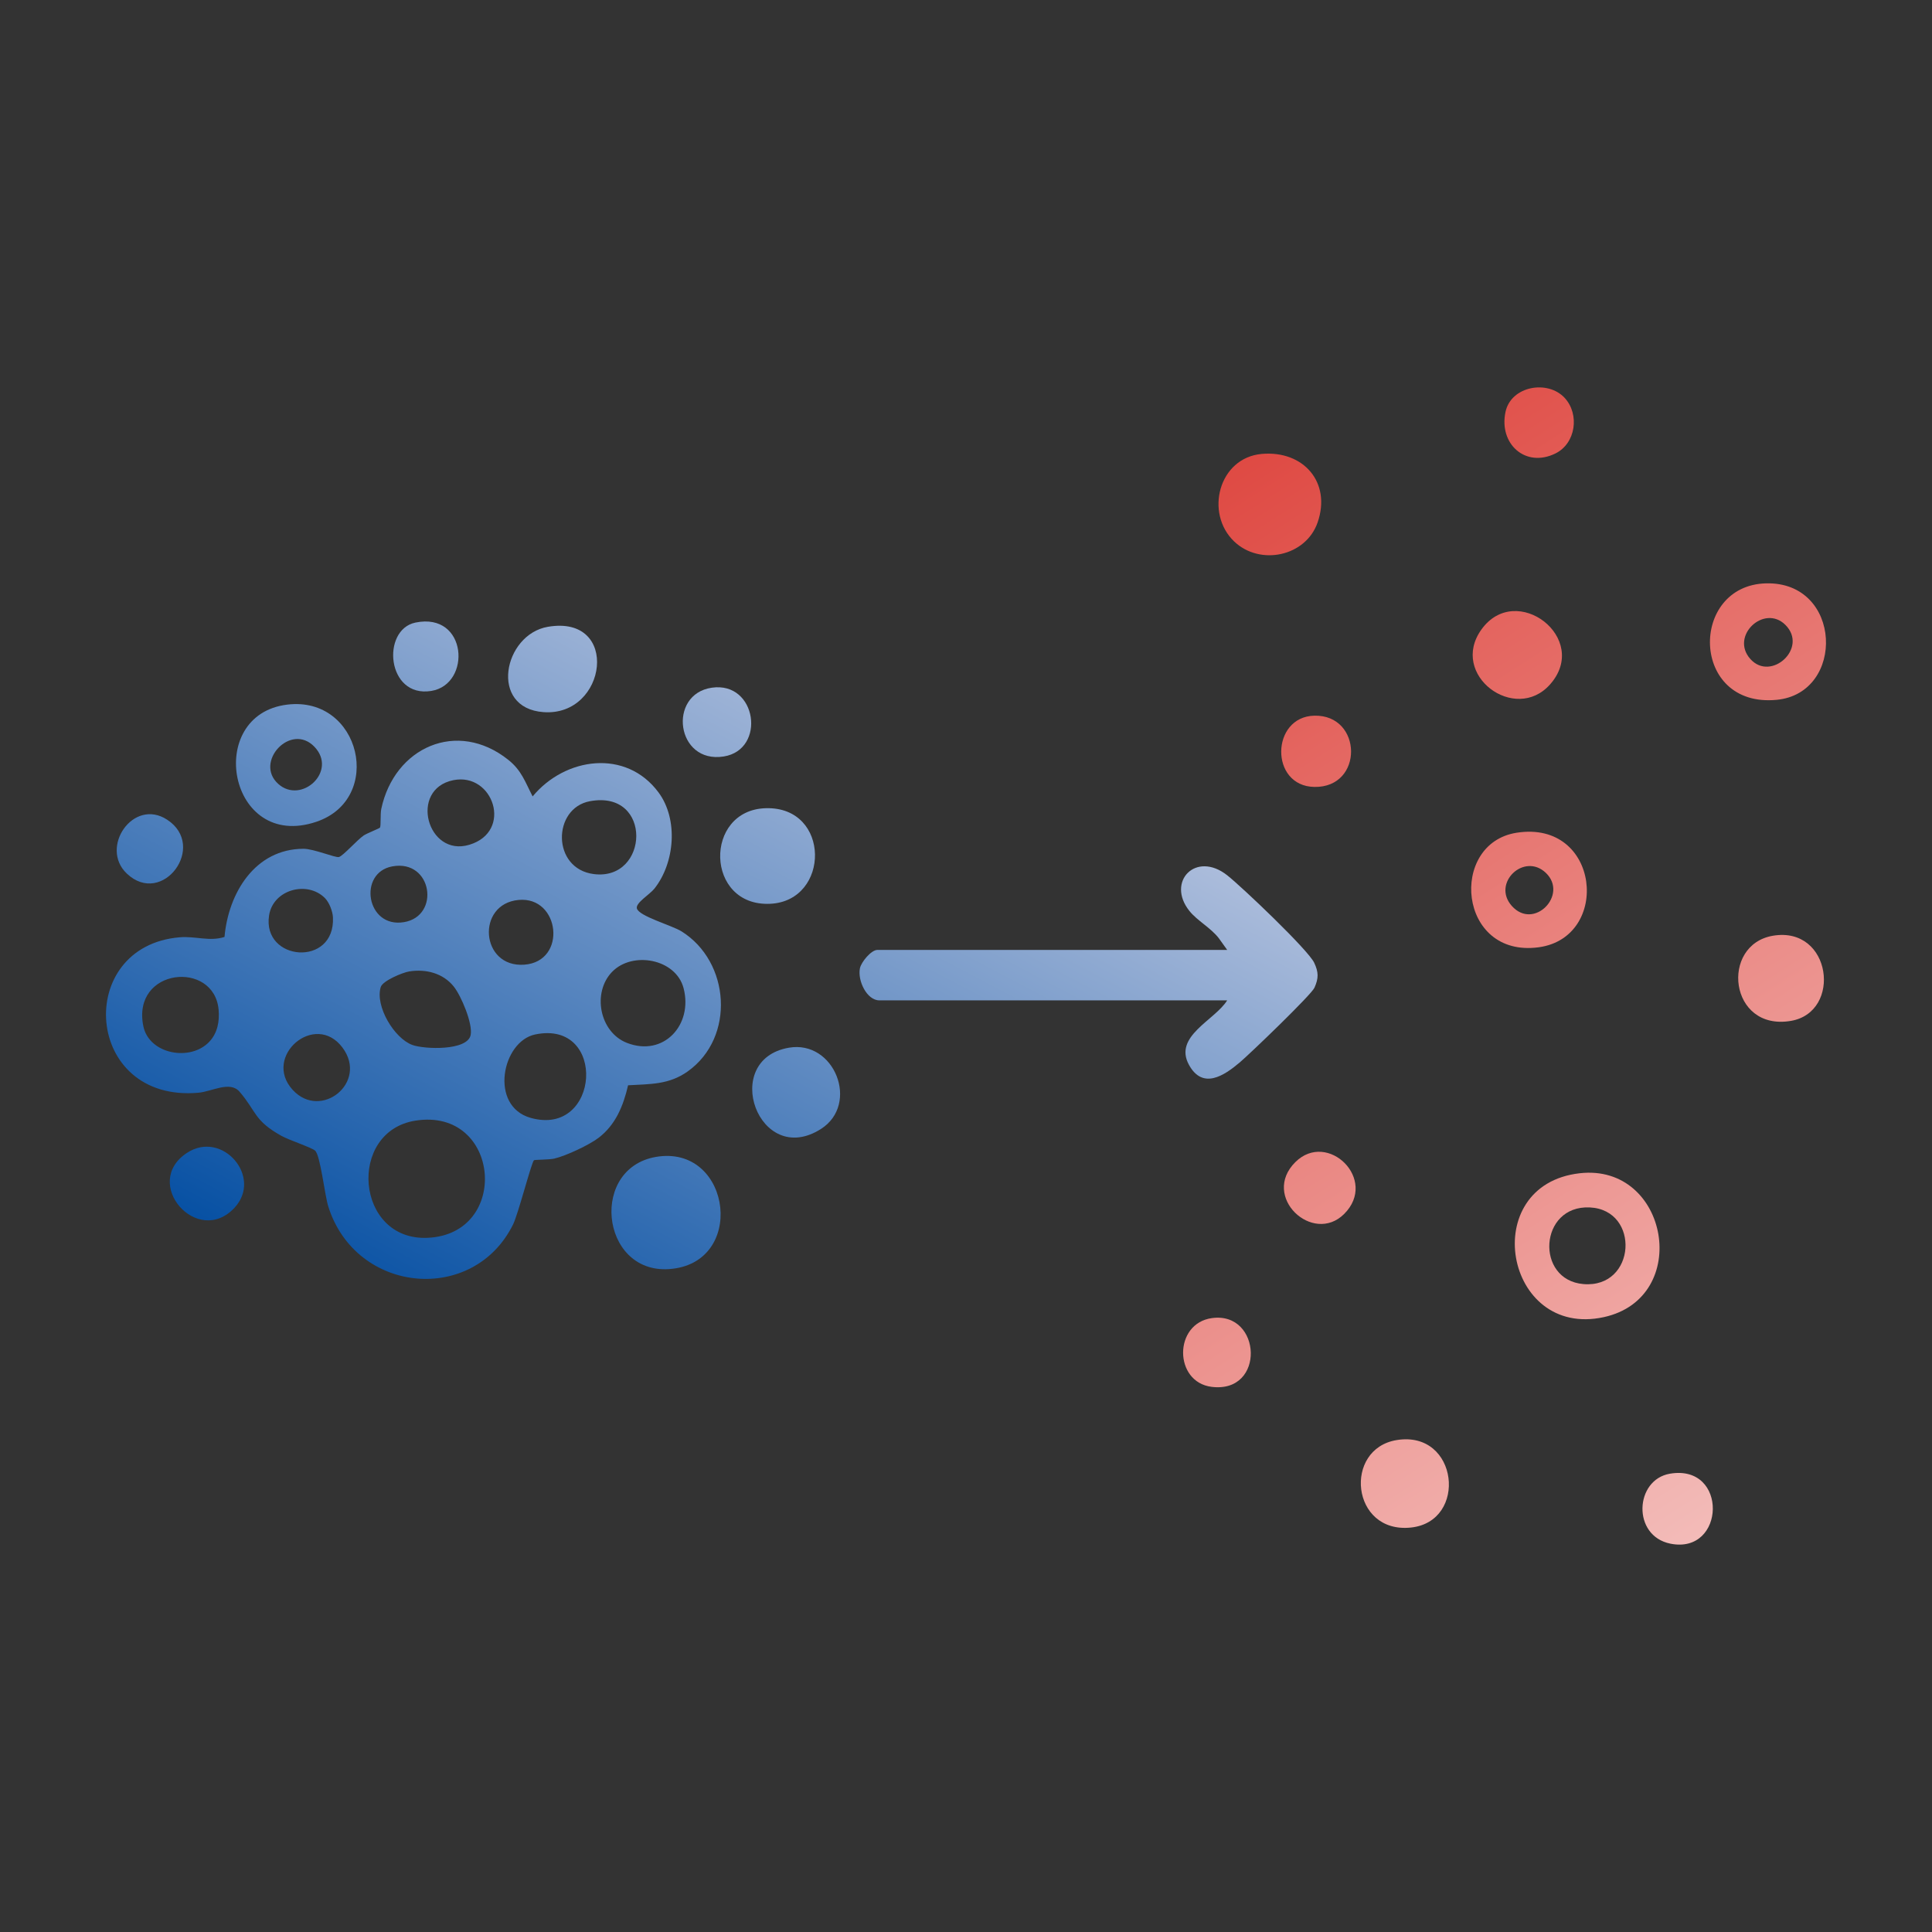 <?xml version="1.0" encoding="UTF-8"?>
<svg xmlns="http://www.w3.org/2000/svg" xmlns:xlink="http://www.w3.org/1999/xlink" id="Cell_disruption" viewBox="0 0 566.93 566.93">
  <rect x="0" y="0" width="566.93" height="566.93" fill="#333333" stroke="none"/>
  <defs>
    <style>.cls-1{fill:url(#Dégradé_sans_nom_19);}.cls-2{fill:url(#Dégradé_sans_nom_13);}.cls-3{fill:url(#Dégradé_sans_nom_19-10);}.cls-4{fill:url(#Dégradé_sans_nom_19-11);}.cls-5{fill:url(#Dégradé_sans_nom_19-12);}.cls-6{fill:url(#Dégradé_sans_nom_13-10);}.cls-7{fill:url(#Dégradé_sans_nom_13-11);}.cls-8{fill:url(#Dégradé_sans_nom_19-9);}.cls-9{fill:url(#Dégradé_sans_nom_19-8);}.cls-10{fill:url(#Dégradé_sans_nom_19-5);}.cls-11{fill:url(#Dégradé_sans_nom_19-7);}.cls-12{fill:url(#Dégradé_sans_nom_19-4);}.cls-13{fill:url(#Dégradé_sans_nom_19-6);}.cls-14{fill:url(#Dégradé_sans_nom_19-3);}.cls-15{fill:url(#Dégradé_sans_nom_19-2);}.cls-16{fill:url(#Dégradé_sans_nom_13-3);}.cls-17{fill:url(#Dégradé_sans_nom_13-2);}.cls-18{fill:url(#Dégradé_sans_nom_13-4);}.cls-19{fill:url(#Dégradé_sans_nom_13-8);}.cls-20{fill:url(#Dégradé_sans_nom_13-9);}.cls-21{fill:url(#Dégradé_sans_nom_13-6);}.cls-22{fill:url(#Dégradé_sans_nom_13-7);}.cls-23{fill:url(#Dégradé_sans_nom_13-5);}</style>
    <linearGradient id="Dégradé_sans_nom_19" x1="314.26" y1="127.95" x2="597.88" y2="572.93" gradientUnits="userSpaceOnUse">
      <stop offset="0" stop-color="#dd3f38"></stop>
      <stop offset="1" stop-color="#fcefee"></stop>
    </linearGradient>
    <linearGradient id="Dégradé_sans_nom_19-2" x1="432.31" y1="52.71" x2="715.93" y2="497.69" xlink:href="#Dégradé_sans_nom_19"></linearGradient>
    <linearGradient id="Dégradé_sans_nom_19-3" x1="349.47" y1="105.51" x2="633.08" y2="550.49" xlink:href="#Dégradé_sans_nom_19"></linearGradient>
    <linearGradient id="Dégradé_sans_nom_19-4" x1="346.77" y1="107.23" x2="630.38" y2="552.21" xlink:href="#Dégradé_sans_nom_19"></linearGradient>
    <linearGradient id="Dégradé_sans_nom_19-5" x1="244.61" y1="172.34" x2="528.22" y2="617.33" xlink:href="#Dégradé_sans_nom_19"></linearGradient>
    <linearGradient id="Dégradé_sans_nom_19-6" x1="378.25" y1="87.17" x2="661.86" y2="532.15" xlink:href="#Dégradé_sans_nom_19"></linearGradient>
    <linearGradient id="Dégradé_sans_nom_19-7" x1="390.29" y1="79.49" x2="673.9" y2="524.48" xlink:href="#Dégradé_sans_nom_19"></linearGradient>
    <linearGradient id="Dégradé_sans_nom_19-8" x1="298.24" y1="138.16" x2="581.85" y2="583.14" xlink:href="#Dégradé_sans_nom_19"></linearGradient>
    <linearGradient id="Dégradé_sans_nom_19-9" x1="266.19" y1="158.59" x2="549.81" y2="603.57" xlink:href="#Dégradé_sans_nom_19"></linearGradient>
    <linearGradient id="Dégradé_sans_nom_19-10" x1="323.43" y1="122.11" x2="607.04" y2="567.09" xlink:href="#Dégradé_sans_nom_19"></linearGradient>
    <linearGradient id="Dégradé_sans_nom_19-11" x1="413.76" y1="64.53" x2="697.38" y2="509.51" xlink:href="#Dégradé_sans_nom_19"></linearGradient>
    <linearGradient id="Dégradé_sans_nom_19-12" x1="222.8" y1="186.24" x2="506.42" y2="631.22" xlink:href="#Dégradé_sans_nom_19"></linearGradient>
    <linearGradient id="Dégradé_sans_nom_13" x1="77.71" y1="379.45" x2="189.56" y2="166.74" gradientUnits="userSpaceOnUse">
      <stop offset="0" stop-color="#004ca1"></stop>
      <stop offset="1" stop-color="#abbcdb"></stop>
    </linearGradient>
    <linearGradient id="Dégradé_sans_nom_13-2" x1="228.59" y1="458.8" x2="340.45" y2="246.08" xlink:href="#Dégradé_sans_nom_13"></linearGradient>
    <linearGradient id="Dégradé_sans_nom_13-3" x1="160.23" y1="422.85" x2="272.09" y2="210.14" xlink:href="#Dégradé_sans_nom_13"></linearGradient>
    <linearGradient id="Dégradé_sans_nom_13-4" x1="21.02" y1="349.64" x2="132.88" y2="136.93" xlink:href="#Dégradé_sans_nom_13"></linearGradient>
    <linearGradient id="Dégradé_sans_nom_13-5" x1="140.42" y1="412.43" x2="252.27" y2="199.72" xlink:href="#Dégradé_sans_nom_13"></linearGradient>
    <linearGradient id="Dégradé_sans_nom_13-6" x1="175.45" y1="430.85" x2="287.31" y2="218.14" xlink:href="#Dégradé_sans_nom_13"></linearGradient>
    <linearGradient id="Dégradé_sans_nom_13-7" x1="68.45" y1="374.59" x2="180.31" y2="161.88" xlink:href="#Dégradé_sans_nom_13"></linearGradient>
    <linearGradient id="Dégradé_sans_nom_13-8" x1="51.12" y1="365.47" x2="162.98" y2="152.76" xlink:href="#Dégradé_sans_nom_13"></linearGradient>
    <linearGradient id="Dégradé_sans_nom_13-9" x1="112.67" y1="397.84" x2="224.52" y2="185.12" xlink:href="#Dégradé_sans_nom_13"></linearGradient>
    <linearGradient id="Dégradé_sans_nom_13-10" x1="37.64" y1="358.38" x2="149.49" y2="145.67" xlink:href="#Dégradé_sans_nom_13"></linearGradient>
    <linearGradient id="Dégradé_sans_nom_13-11" x1="-2.43" y1="337.31" x2="109.43" y2="124.6" xlink:href="#Dégradé_sans_nom_13"></linearGradient>
  </defs>
  <path class="cls-1" d="M463.56,344.28c26.11-2.96,33.04,36.54,7.08,42.22-29.2,6.39-37.19-38.81-7.08-42.22ZM466.49,354.31c-14.87-.68-16.07,21.29-1.86,22.49,15.52,1.31,16.77-21.81,1.86-22.49Z"></path>
  <path class="cls-15" d="M518.26,171.18c22.36-.54,23.35,32.24,3.09,34.18-25.39,2.43-25.73-33.63-3.09-34.18ZM523.92,183.38c-6.19-6.2-16.34,3.21-10.3,9.99s17.07-3.21,10.3-9.99Z"></path>
  <path class="cls-14" d="M445.04,244.36c24.52-3.84,27.76,30.72,6.48,33.61-23.72,3.21-26.47-30.48-6.48-33.61ZM453.62,256.14c-6.38-6.09-15.94,3.01-10,9.69,6.49,7.29,16.69-3.3,10-9.69Z"></path>
  <path class="cls-12" d="M362.17,158.9c-8.72-8.31-4.55-24.58,8.08-25.7,12.2-1.08,20.47,8.3,16.4,20.09-3.45,10.01-16.91,12.82-24.48,5.61Z"></path>
  <path class="cls-10" d="M409.89,422.57c18.11-2.91,20.92,23.95,4.1,25.68-17.57,1.81-19.87-23.15-4.1-25.68Z"></path>
  <path class="cls-13" d="M454.85,200.84c-10.26,11.57-29.7-2.79-20.13-16.13,10.2-14.21,32.12,2.6,20.13,16.13Z"></path>
  <path class="cls-11" d="M520.27,274.58c17.22-2.89,20.34,22.42,5.26,24.99-18.17,3.09-20.86-22.36-5.26-24.99Z"></path>
  <path class="cls-9" d="M490.05,432.44c17.15-2.88,16.31,23.78.13,20.54-11.36-2.28-10.49-18.8-.13-20.54Z"></path>
  <path class="cls-8" d="M394.43,356.23c-9.17,9.14-24.52-5.1-14.31-15.23,9.46-9.38,24.41,5.16,14.31,15.23Z"></path>
  <path class="cls-3" d="M385.69,210.01c14.16-.32,14.56,21.16,0,20.91-13.16-.23-12.78-20.63,0-20.91Z"></path>
  <path class="cls-4" d="M459.17,116.79c4.41,4.82,3.23,13.33-2.73,16.27-8.8,4.34-16.67-2.8-14.66-12.2,1.62-7.6,12.41-9.51,17.39-4.07Z"></path>
  <path class="cls-5" d="M355.65,386.78c14.62-1.98,15.77,22.17-.11,20.18-11.14-1.4-11.21-18.64.11-20.18Z"></path>
  <path class="cls-2" d="M156.68,340.48c-.74.65-4.62,15.8-6.13,18.84-11.64,23.52-46.05,20.45-54.2-5.22-1.08-3.39-2.32-15.05-3.89-16.46-1.02-.91-7.63-3.08-9.86-4.32-8.14-4.54-7.28-7.13-12.31-12.97-2.81-3.26-8.08-.05-12.04.3-33.65,3.01-36.62-42.99-5.53-45.61,4.66-.39,8.79,1.31,13.16-.1,1.13-12.84,8.93-25.86,23.21-25.87,2.96,0,9.3,2.67,10.35,2.42,1.21-.29,5.4-5.06,7.28-6.32,1-.67,4.64-2.08,4.78-2.31.33-.53.06-3.97.38-5.48,3.83-18.06,22.23-26.4,37.28-14.41,3.91,3.12,4.92,6.46,7.14,10.73,9.52-11.5,27.4-14.04,36.94-1.17,5.86,7.9,4.8,20.68-1.23,28.26-1.35,1.7-5.55,4.15-5.12,5.79.6,2.28,10.26,4.95,13.08,6.71,14.29,8.89,15.87,31.1,1.85,41.1-5.51,3.93-11,3.7-17.51,4.08-1.4,6.01-3.63,11.57-8.64,15.4-2.81,2.15-9.6,5.31-13.01,6.11-1.51.35-5.76.3-5.98.49ZM133.01,228.94c-13.07,2.65-7.65,22.69,4.72,18.95,12.92-3.9,7.02-21.34-4.72-18.95ZM173.1,235.11c-11.01,2.04-11.26,19.8,1.14,21.38,16.27,2.07,17.37-24.81-1.14-21.38ZM115.13,254.23c-10.16,1.85-7.67,18.21,3.4,16.37,10.77-1.78,8.33-18.51-3.4-16.37ZM95.36,263.54c-5.21-5.22-15.22-2.51-16.4,5.07-2.1,13.5,19.45,15.27,18.74.57-.09-1.78-1.09-4.38-2.34-5.63ZM152.17,264.08c-12.53,1.18-11.18,19.92,1.66,19,12.69-.91,10.53-20.14-1.66-19ZM179.65,285.14c-5.95,6.11-3.74,17.71,4.28,20.87,10.78,4.24,19.48-5.26,16.66-16.04-2.26-8.64-14.99-10.93-20.94-4.82ZM120.07,285.06c-1.87.3-7.78,2.72-8.35,4.59-1.7,5.56,3.94,15.05,9.3,16.99,3.55,1.29,16.16,1.75,17.09-2.93.66-3.33-2.77-11.46-4.92-14.17-3.15-3.98-8.2-5.26-13.11-4.48ZM61.44,305.67c2.4-2.56,3.01-5.97,2.71-9.38-1.31-14.61-25.58-12.28-22.09,4.83,1.69,8.26,13.84,10.47,19.38,4.55ZM85.92,319.85c8.24,8.94,22.2-2.21,14.59-12.43-8.04-10.79-23.64,2.61-14.59,12.43ZM157.06,303.55c-9.77,2.01-13.59,21.03-1.34,24.48,20.38,5.75,22.54-28.86,1.34-24.48ZM121.92,328.84c-20.11,3.16-17.65,35.31,3.53,34.39,24.48-1.06,21.41-38.3-3.53-34.39Z"></path>
  <path class="cls-17" d="M360.1,293.55h-102.05c-3.7,0-6.45-5.81-5.71-9.42.38-1.86,3.33-5.38,5.1-5.38h102.67l-2.44-3.41c-2.32-3.04-6.37-5.18-8.64-8.02-6.88-8.6,1.89-17.74,11.09-10.47,4.28,3.38,23.72,21.84,25.52,25.66,1.3,2.76,1.33,4.55.07,7.34-.95,2.11-18.88,19.34-21.89,21.89-4.61,3.91-10.89,8.1-14.93.73-4.61-8.42,7.61-13.08,11.22-18.93Z"></path>
  <path class="cls-16" d="M193.46,339.34c21.33-2.6,25.46,31.59,2.81,33.07-20.26,1.32-23.51-30.55-2.81-33.07Z"></path>
  <path class="cls-18" d="M84.32,206.76c21.53-2.58,28.48,27.66,8.5,34.39-25.86,8.72-32.98-31.46-8.5-34.39ZM92.27,219.14c-6.93-7.25-17.79,4.5-10.6,10.91,6.78,6.05,17.46-3.74,10.6-10.91Z"></path>
  <path class="cls-23" d="M224.74,237.16c19.09-.52,18.92,27.23,1.26,28.05-19.1.88-19.58-27.55-1.26-28.05Z"></path>
  <path class="cls-21" d="M231.5,307.44c13.39-2.31,20.82,16.56,9.41,23.84-18.26,11.64-29.73-20.33-9.41-23.84Z"></path>
  <path class="cls-22" d="M160.77,183.93c21.32-3.65,17.44,26.4-1.28,25.04-16.11-1.16-11.76-22.81,1.28-25.04Z"></path>
  <path class="cls-19" d="M68.84,354.38c-10.89,11.76-27.47-7.28-13.94-16.1,10.36-6.75,22.25,7.11,13.94,16.1Z"></path>
  <path class="cls-20" d="M208.88,201.8c13.25-1.92,16.01,18.17,3.51,20.18-14.02,2.25-16.56-18.29-3.51-20.18Z"></path>
  <path class="cls-6" d="M121.91,182.69c15.31-3.16,16.52,18.12,4.65,20.06-13.13,2.14-14.74-17.98-4.65-20.06Z"></path>
  <path class="cls-7" d="M37.2,256.33c-8.06-7.65,1.9-22.25,11.81-15.82,11.96,7.76-1.35,25.76-11.81,15.82Z"></path>
</svg>
